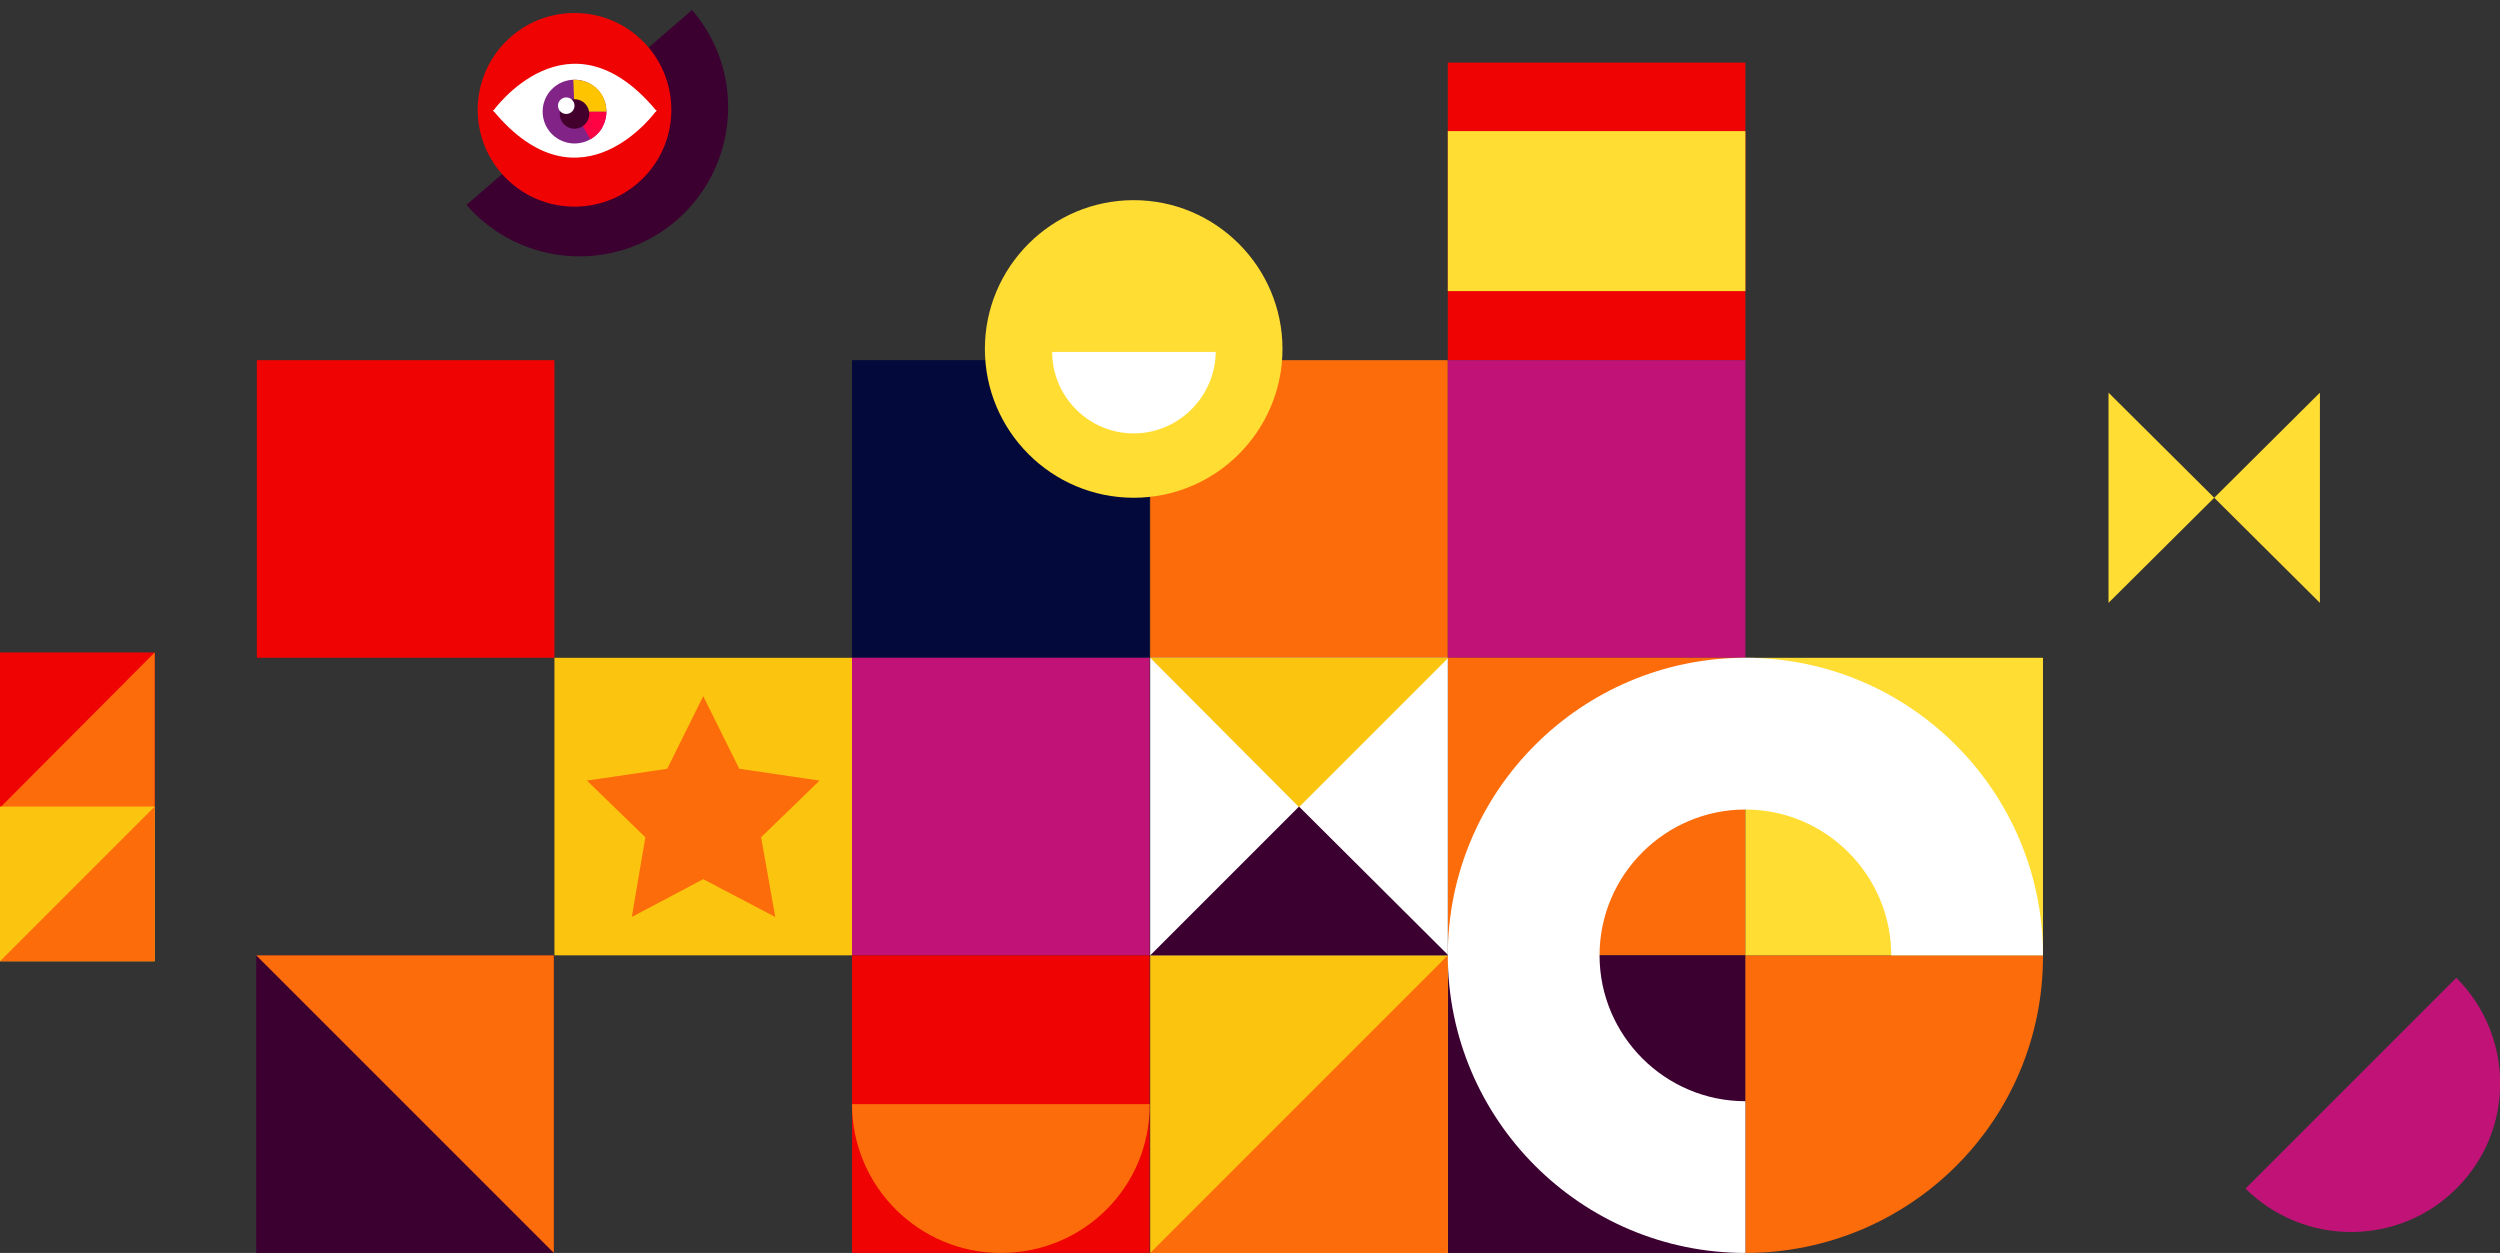 <svg xmlns="http://www.w3.org/2000/svg" viewBox="0 0 423.4 212.2"><rect x="0" y="0" width="423.4" height="212.2" fill="#333333" stroke="none"/><style>.st0{fill:#ef0303}.st1{fill:#fac40f}.st2{fill:#fd3}.st4{fill:#fd6c0b}.st5{fill:#c11278}.st6{fill:#3b0030}.st7{fill:#fff}</style><path class="st0" d="M43.5 61h50.4v50.4H43.5zM0 110.5h26.2v26.2H0z"/><path class="st1" d="M93.9 111.4h50.4v50.4H93.9z"/><path class="st2" d="M392.9 102.1L375 84.3l17.9-17.8zM357.1 66.5L375 84.3l-17.9 17.8z"/><path fill="#03093a" d="M144.3 61h50.4v50.4h-50.4z"/><path class="st4" d="M194.8 61h50.4v50.4h-50.4z"/><path class="st0" d="M245.2 10.6h50.4V61h-50.4z"/><path class="st5" d="M245.2 61h50.4v50.4h-50.4z"/><path class="st4" d="M245.2 111.4h50.4v50.4h-50.4z"/><path class="st6" d="M245.2 161.8h50.4v50.4h-50.4z"/><path class="st4" d="M295.6 212.2v-50.4H346c.1 27.9-22.5 50.4-50.4 50.4"/><path class="st2" d="M295.6 111.4H346v50.4h-50.4zM192 84.3c-13.9 0-25.2-11.3-25.2-25.2 0-13.9 11.3-25.2 25.2-25.2 13.9 0 25.2 11.3 25.2 25.2 0 13.9-11.3 25.2-25.2 25.2"/><path class="st6" d="M114.6 37.3c-10.5 9.1-26.5 7.9-35.6-2.6l38.2-33c9.1 10.5 7.9 26.5-2.6 35.6"/><path class="st5" d="M416 201.3c-9.8 9.8-25.8 9.8-35.7 0l35.7-35.7c9.9 9.9 9.9 25.9 0 35.7"/><path class="st6" d="M43.4 161.8h50.4v50.4H43.4z"/><path class="st7" d="M194.8 111.4h50.4v50.4h-50.4z"/><path class="st1" d="M194.8 161.8h50.4v50.4h-50.4z"/><path class="st5" d="M144.3 111.4h50.4v50.4h-50.4z"/><path class="st0" d="M144.3 161.8h50.4v50.4h-50.4z"/><path class="st4" d="M245.2 212.2h-50.4l50.4-50.4zM26.2 136.8H0l26.2-26.3z"/><path class="st1" d="M0 136.6h26.2v26.2H0z"/><path class="st4" d="M26.2 162.8H0l26.2-26.2z"/><path class="st1" d="M220 136.7l-25.2-25.3h50.5z"/><path class="st6" d="M220 136.6l25.3 25.2h-50.5z"/><path class="st4" d="M93.8 161.8v50.4l-50.4-50.4z"/><path class="st7" d="M192 73.4c-7.6 0-13.8-6.2-13.8-13.8h27.7c-.1 7.6-6.3 13.8-13.9 13.8"/><path class="st2" d="M245.2 22.2h50.4v27.1h-50.4z"/><path class="st4" d="M119.1 117.9l6.1 12.3 13.6 2-9.9 9.6 2.4 13.5-12.2-6.4-12.1 6.4 2.3-13.5-9.9-9.6 13.6-2z"/><path class="st7" d="M295.6 212.2c-27.8 0-50.4-22.6-50.4-50.4 0-27.8 22.6-50.4 50.4-50.4 27.8 0 50.4 22.6 50.4 50.4h-25.7c0-13.6-11.1-24.7-24.7-24.7s-24.7 11.1-24.7 24.7 11.1 24.7 24.7 24.7v25.7z"/><path class="st4" d="M169.5 212.2c-13.9 0-25.2-11.3-25.2-25.2h50.4c.1 14-11.2 25.2-25.2 25.2"/><circle class="st0" cx="97.3" cy="18.6" r="16.4"/><g><path class="st7" d="M83.5 18.8s12.8-18 27.7 0H83.5z"/><path class="st7" d="M111.2 18.7s-12.8 18-27.7 0h27.7z"/></g><path class="st7" d="M83.7 18.7l25.6-.9 1.9 1-2 1.1-16.1 1.7-9.6-2.8z"/><circle cx="97.3" cy="18.9" r="5.4" fill="#822388"/><path d="M97.3 18.9h5.4c0 1-.3 1.9-.7 2.7s-1.2 1.5-2 2l-2.7-4.7z" fill="#ff0244"/><path d="M97.3 18.9l-.2-5.4c1.7 0 3.1.6 4.1 1.6 1 1 1.5 2.4 1.5 3.8h-5.4z" fill="#ffc400"/><circle cx="97.3" cy="19.3" r="2.5" fill="#43002d"/><circle class="st7" cx="95.9" cy="17.9" r="1.4"/></svg>